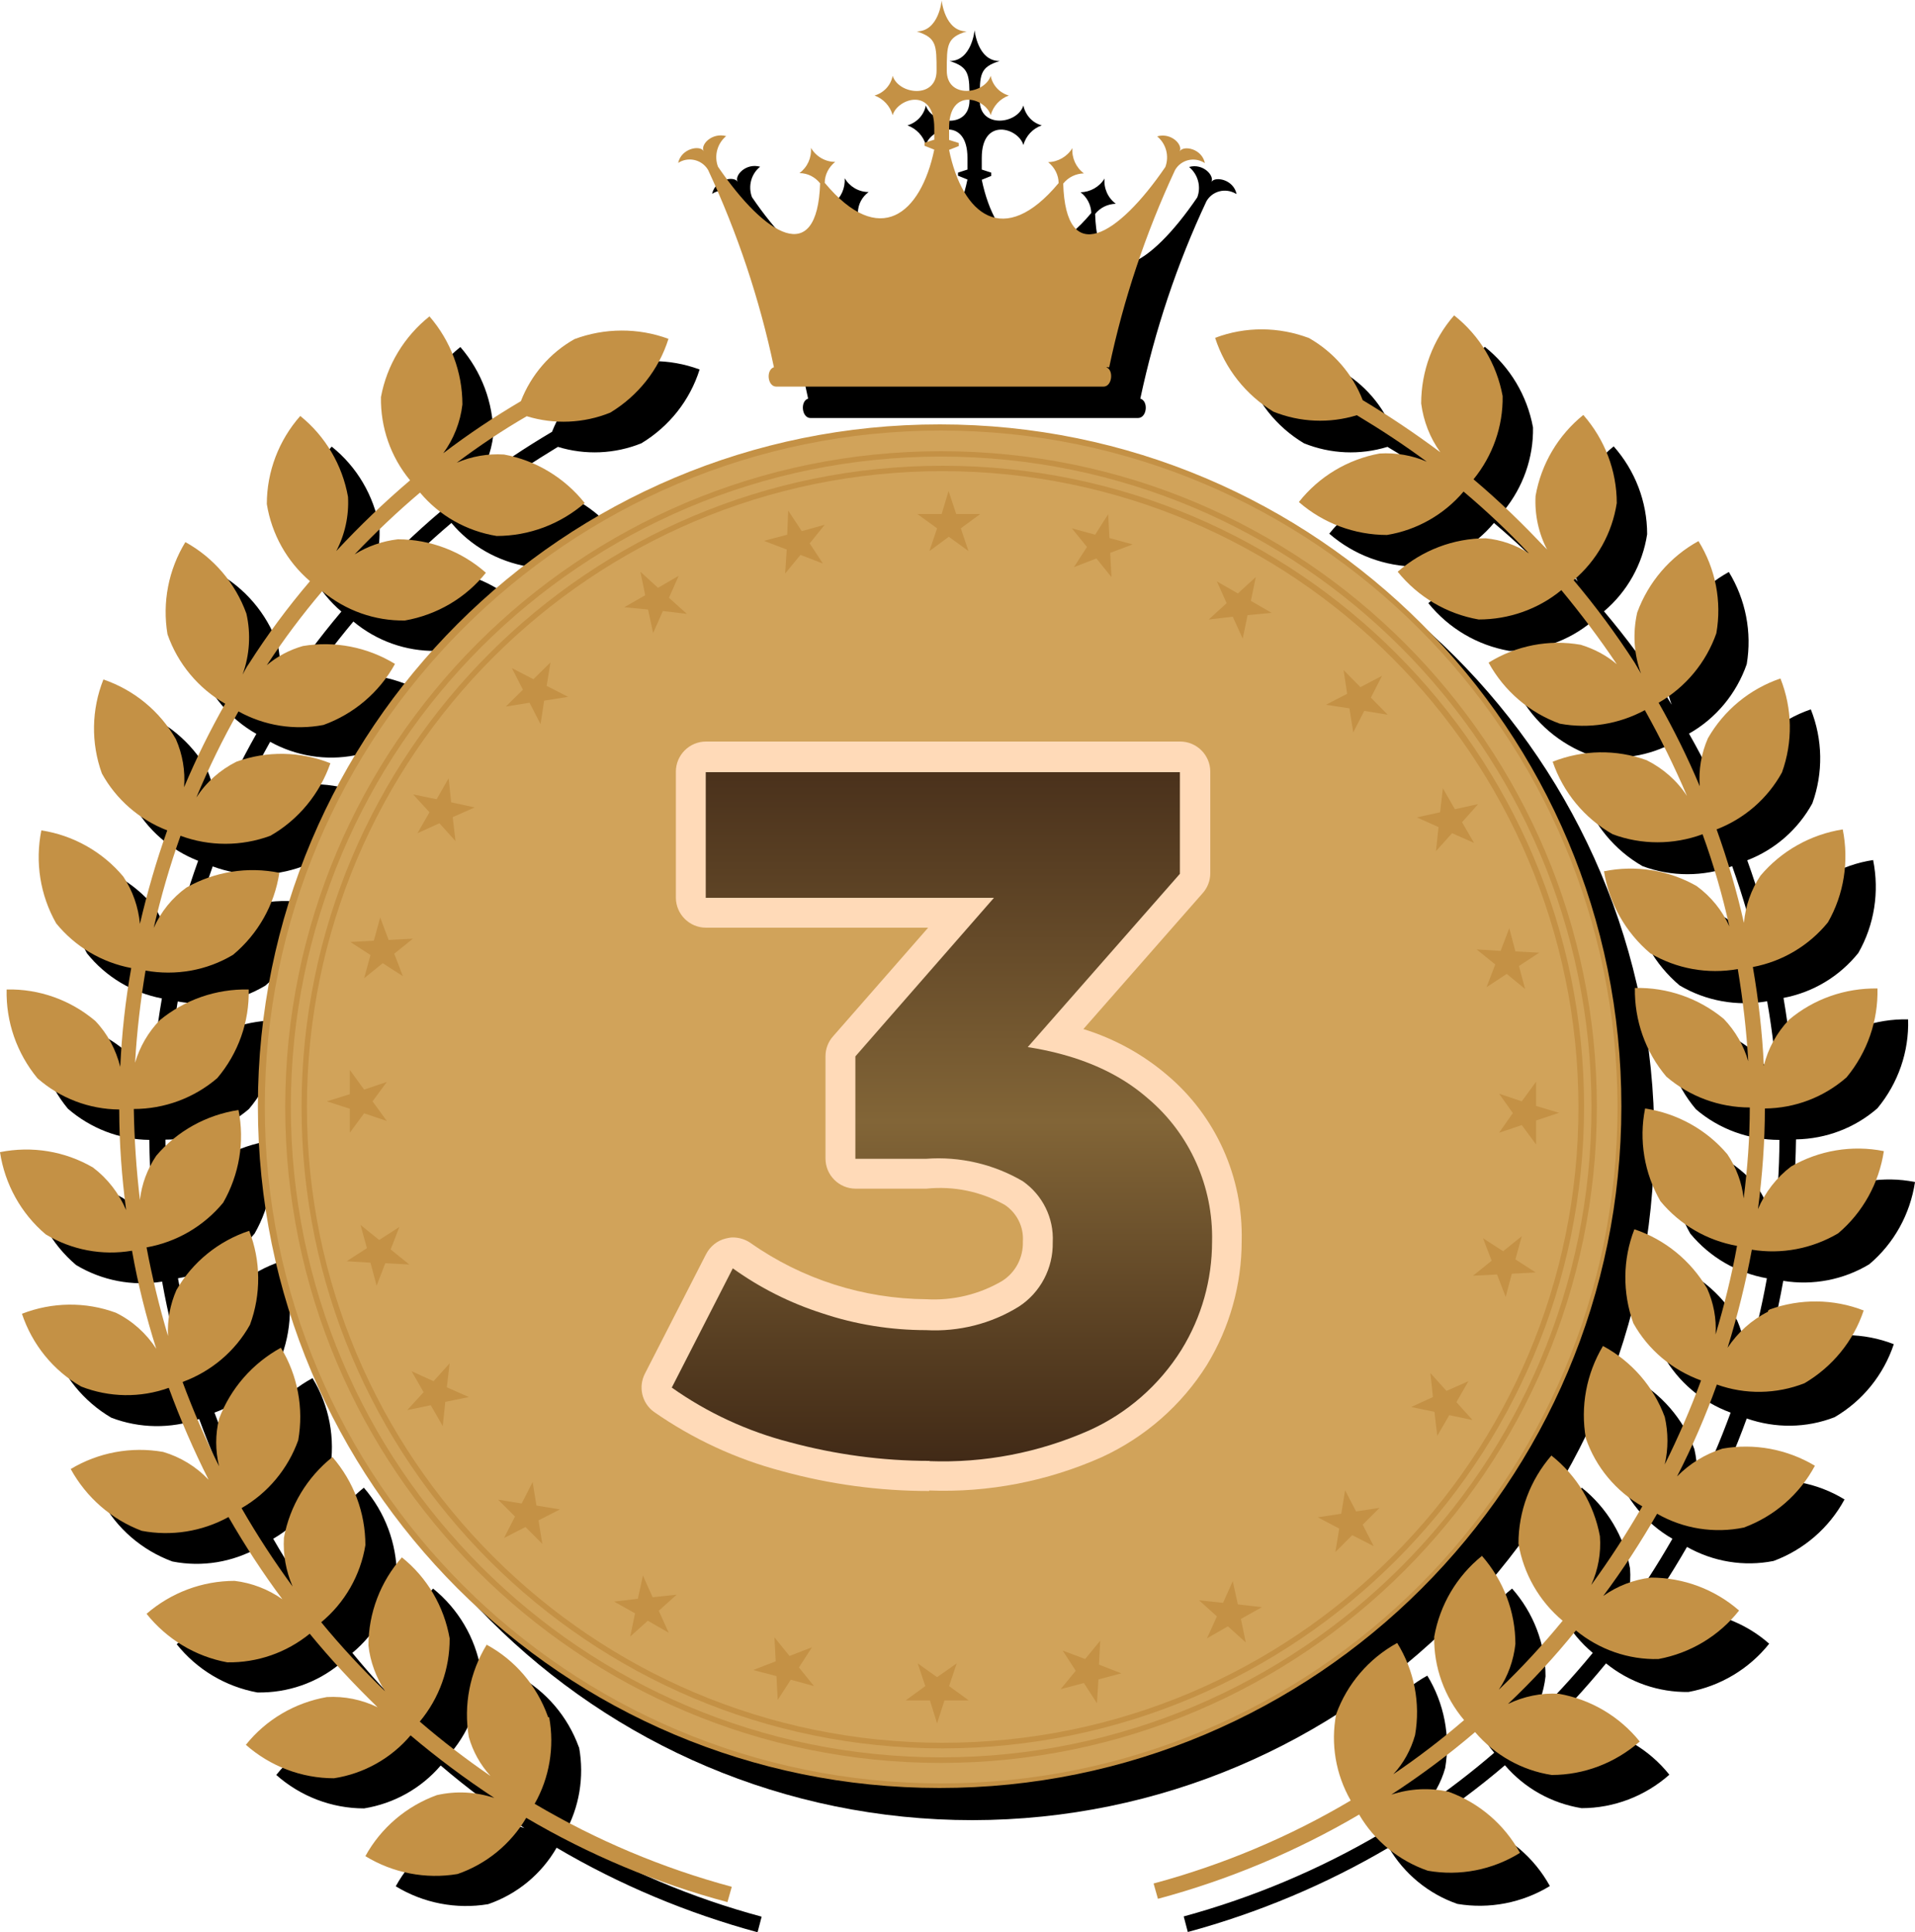 <?xml version="1.0" encoding="UTF-8"?>
<svg id="_レイヤー_1" data-name="レイヤー_1" xmlns="http://www.w3.org/2000/svg" xmlns:xlink="http://www.w3.org/1999/xlink" version="1.1" viewBox="0 0 75 75.66">
  <!-- Generator: Adobe Illustrator 29.7.1, SVG Export Plug-In . SVG Version: 2.1.1 Build 8)  -->
  <defs>
    <style>
      .st0 {
        fill: #f0571e;
      }

      .st1 {
        fill: #ffdab8;
      }

      .st2 {
        fill: #c49145;
      }

      .st3 {
        fill: #d1a35a;
      }

      .st4 {
        fill: url(#_名称未設定グラデーション);
      }
    </style>
    <linearGradient id="_名称未設定グラデーション" data-name="名称未設定グラデーション" x1="-877.94" y1="559.44" x2="-877.94" y2="560.44" gradientTransform="translate(18618.56 15162.28) scale(21.17 -27)" gradientUnits="userSpaceOnUse">
      <stop offset="0" stop-color="#402916"/>
      <stop offset=".5" stop-color="#826537"/>
      <stop offset="1" stop-color="#4b321c"/>
    </linearGradient>
  </defs>
  <g id="_グループ_9307" data-name="グループ_9307">
    <g id="_グループ_9301" data-name="グループ_9301">
      <path id="_パス_15579" data-name="パス_15579" d="M64.79,44.58c0-14.75-11.95-26.7-26.7-26.7-14.75,0-26.7,11.95-26.7,26.7,0,14.75,11.95,26.7,26.7,26.7,14.74-.02,26.68-11.96,26.7-26.7"/>
      <path id="_パス_15580" data-name="パス_15580" d="M29.07,7.88c1.15,2.47,2.02,5.06,2.58,7.73-.32.1-.25.76.09.76h12.83c.35,0,.42-.66.09-.76.57-2.67,1.43-5.26,2.59-7.73.23-.4.74-.53,1.14-.3.01,0,.02.01.04.02-.12-.58-.85-.71-.99-.47.14-.24-.32-.75-.87-.59.35.29.48.77.32,1.19-1.85,2.72-3.89,3.96-4,.65.2-.25.49-.39.81-.4-.31-.23-.48-.61-.44-.99-.2.33-.56.53-.94.54.25.19.41.49.42.81-2.15,2.58-3.76,1.24-4.29-1.3l.37-.15v-.13l-.37-.12v-.46c0-1.61,1.44-1.17,1.63-.5.1-.36.37-.65.72-.77-.37-.1-.64-.4-.72-.78-.23.74-1.71.91-1.71-.2,0-1.01,0-1.3.78-1.54-.87,0-.98-1.21-.98-1.21,0,0-.11,1.21-.98,1.21.78.24.78.54.78,1.54,0,1.12-1.48.94-1.71.2-.07.37-.35.67-.72.78.35.13.62.41.72.77.2-.68,1.63-1.11,1.63.5v.46l-.37.12v.12l.37.15c-.53,2.54-2.14,3.88-4.29,1.3,0-.32.16-.62.42-.81-.39,0-.74-.21-.94-.54.03.38-.14.76-.44.99.32,0,.61.15.81.4-.11,3.31-2.15,2.07-4-.65-.16-.43-.03-.91.32-1.19-.56-.16-1.02.35-.88.59-.14-.24-.87-.11-1,.47.39-.25.9-.14,1.16.24,0,.01.01.02.02.04"/>
      <path id="_パス_15581" data-name="パス_15581" d="M70.47,52.59c-.64.32-1.18.81-1.57,1.41.39-1.26.71-2.54.94-3.84,1.16.19,2.36-.04,3.37-.65.97-.82,1.6-1.96,1.79-3.22-1.24-.25-2.53-.03-3.63.6-.57.43-1.02,1-1.31,1.67.17-1.31.26-2.62.28-3.94,1.18-.02,2.31-.45,3.19-1.22.81-.98,1.24-2.21,1.2-3.48-1.27-.03-2.5.41-3.47,1.23-.48.51-.81,1.13-.98,1.8-.07-1.3-.21-2.59-.43-3.87,1.16-.22,2.19-.84,2.93-1.76.63-1.1.83-2.39.58-3.64-1.25.19-2.39.84-3.21,1.81-.37.55-.59,1.19-.65,1.85-.29-1.24-.64-2.46-1.07-3.65,1.09-.42,1.99-1.21,2.55-2.23.43-1.19.41-2.5-.06-3.68-1.2.41-2.21,1.24-2.84,2.34-.26.59-.37,1.24-.32,1.88-.47-1.12-1.01-2.21-1.61-3.27,1.06-.6,1.86-1.57,2.26-2.72.21-1.25-.04-2.53-.7-3.61-1.11.61-1.96,1.61-2.39,2.8-.18.8-.13,1.63.15,2.4-.09-.14-.16-.28-.25-.42-.73-1.13-1.53-2.21-2.4-3.24.91-.77,1.51-1.84,1.69-3.02,0-1.27-.47-2.49-1.31-3.44-.99.8-1.65,1.92-1.87,3.17-.04.74.12,1.47.46,2.12-.9-.98-1.87-1.91-2.89-2.77.75-.92,1.16-2.07,1.14-3.26-.23-1.25-.9-2.37-1.89-3.16-.83.95-1.29,2.18-1.29,3.45.08.69.34,1.35.75,1.91-.97-.73-1.99-1.41-3.04-2.03-.4-1.02-1.14-1.88-2.1-2.42-1.18-.45-2.49-.46-3.68-.02.38,1.21,1.19,2.24,2.28,2.89,1.04.42,2.19.47,3.27.14.94.56,1.85,1.17,2.73,1.83-.58-.25-1.22-.36-1.85-.32-1.25.23-2.37.9-3.16,1.89.96.83,2.18,1.29,3.45,1.29,1.17-.19,2.24-.8,3-1.71.9.76,1.75,1.57,2.56,2.42-.51-.33-1.09-.53-1.69-.59-1.27,0-2.49.47-3.44,1.31.8.99,1.92,1.65,3.17,1.87,1.18.01,2.33-.39,3.24-1.15.78.92,1.5,1.89,2.16,2.9-.41-.35-.88-.6-1.4-.75-1.25-.21-2.54.04-3.62.7.61,1.11,1.61,1.96,2.8,2.39,1.14.22,2.31.03,3.32-.53.61,1.09,1.16,2.21,1.64,3.36-.39-.59-.94-1.08-1.58-1.39-1.19-.43-2.5-.41-3.68.06.41,1.2,1.24,2.21,2.34,2.84,1.13.42,2.38.42,3.51,0,.42,1.18.77,2.38,1.05,3.61-.29-.62-.73-1.16-1.28-1.57-1.1-.63-2.39-.84-3.64-.58.19,1.25.84,2.39,1.81,3.21,1.03.61,2.25.83,3.43.62.21,1.2.35,2.4.41,3.61-.18-.62-.51-1.19-.95-1.65-.98-.81-2.21-1.23-3.48-1.2-.03,1.27.41,2.5,1.23,3.47.91.78,2.07,1.2,3.27,1.2,0,1.19-.09,2.38-.23,3.56-.07-.62-.29-1.21-.64-1.73-.82-.97-1.96-1.6-3.22-1.79-.25,1.24-.03,2.53.6,3.63.76.92,1.82,1.54,3,1.75-.21,1.17-.49,2.33-.83,3.47.03-.62-.08-1.24-.33-1.81-.64-1.1-1.66-1.92-2.86-2.32-.46,1.18-.47,2.49-.04,3.68.59,1.04,1.52,1.83,2.64,2.24-.41,1.12-.88,2.22-1.42,3.29.14-.61.14-1.25,0-1.86-.44-1.19-1.3-2.18-2.41-2.78-.66,1.08-.9,2.37-.67,3.62.4,1.12,1.18,2.07,2.22,2.67-.61,1.06-1.27,2.09-2,3.07.27-.6.39-1.25.34-1.91-.23-1.25-.9-2.37-1.89-3.16-.84.95-1.3,2.18-1.3,3.45.2,1.18.81,2.25,1.73,3.02-.78.95-1.61,1.85-2.5,2.7.36-.53.58-1.15.65-1.78,0-1.27-.47-2.49-1.31-3.44-.99.79-1.65,1.92-1.87,3.17-.01,1.19.4,2.35,1.17,3.26-.88.76-1.81,1.47-2.77,2.13.4-.44.69-.96.85-1.53.21-1.25-.04-2.54-.7-3.62-1.11.61-1.96,1.61-2.39,2.8-.22,1.16-.02,2.36.57,3.38-2.42,1.42-5.01,2.51-7.72,3.25l.16.61c2.76-.75,5.41-1.86,7.87-3.31.6,1.03,1.56,1.82,2.69,2.21,1.25.21,2.54-.04,3.62-.7-.61-1.11-1.61-1.96-2.8-2.39-.74-.17-1.52-.13-2.24.11,1.14-.75,2.24-1.56,3.28-2.45.77.9,1.83,1.49,3,1.68,1.27,0,2.49-.47,3.44-1.31-.79-.99-1.92-1.65-3.16-1.88-.69-.04-1.37.1-1.99.4.95-.9,1.84-1.87,2.67-2.88.91.74,2.06,1.14,3.23,1.12,1.25-.23,2.37-.9,3.16-1.89-.95-.84-2.18-1.29-3.45-1.29-.68.08-1.32.33-1.87.72.76-1.03,1.46-2.11,2.1-3.22,1.03.58,2.23.78,3.39.55,1.19-.44,2.18-1.3,2.78-2.41-1.08-.66-2.37-.9-3.62-.67-.68.2-1.29.58-1.77,1.09.59-1.17,1.12-2.37,1.56-3.59,1.12.39,2.33.38,3.44-.05,1.1-.64,1.92-1.66,2.32-2.86-1.18-.46-2.49-.47-3.68-.04"/>
      <path id="_パス_15582" data-name="パス_15582" d="M22.67,68.42c-.43-1.19-1.28-2.19-2.39-2.8-.66,1.08-.91,2.37-.7,3.62.16.57.46,1.09.85,1.53-.96-.66-1.89-1.37-2.77-2.13.77-.91,1.18-2.07,1.17-3.26-.22-1.25-.88-2.37-1.87-3.17-.84.95-1.31,2.17-1.31,3.44.07.64.29,1.25.65,1.78-.89-.85-1.72-1.75-2.5-2.7.92-.77,1.54-1.84,1.74-3.02,0-1.27-.46-2.49-1.29-3.45-.99.79-1.67,1.91-1.89,3.16-.04.65.07,1.31.34,1.91-.72-.99-1.39-2.01-2-3.07,1.03-.6,1.82-1.54,2.22-2.67.22-1.25-.02-2.54-.68-3.62-1.12.6-1.97,1.59-2.41,2.78-.15.61-.15,1.25-.01,1.86-.53-1.07-1.01-2.17-1.42-3.29,1.12-.41,2.06-1.2,2.64-2.24.43-1.19.42-2.5-.04-3.68-1.2.4-2.22,1.22-2.86,2.32-.25.57-.36,1.19-.33,1.81-.34-1.14-.62-2.3-.84-3.47,1.18-.2,2.24-.83,3-1.75.63-1.1.85-2.39.6-3.63-1.25.19-2.4.82-3.22,1.79-.35.52-.57,1.11-.64,1.73-.15-1.18-.22-2.37-.23-3.57,1.2,0,2.36-.42,3.27-1.2.82-.97,1.25-2.2,1.23-3.47-1.27-.03-2.5.39-3.48,1.21-.45.47-.77,1.04-.95,1.66.07-1.21.21-2.42.41-3.61,1.18.21,2.4,0,3.43-.62.97-.81,1.62-1.95,1.81-3.21-1.24-.25-2.54-.05-3.64.58-.55.41-.99.95-1.28,1.57.28-1.22.63-2.43,1.05-3.61,1.13.42,2.38.42,3.52,0,1.1-.63,1.93-1.65,2.34-2.85-1.18-.47-2.49-.49-3.68-.06-.64.32-1.18.8-1.57,1.39.48-1.15,1.03-2.27,1.64-3.36,1.01.56,2.19.75,3.32.53,1.19-.43,2.19-1.28,2.8-2.39-1.08-.66-2.37-.91-3.62-.7-.52.15-.99.4-1.4.75.66-1.01,1.39-1.98,2.16-2.9.91.76,2.06,1.17,3.24,1.15,1.25-.22,2.38-.88,3.17-1.87-.95-.84-2.17-1.31-3.44-1.31-.6.06-1.18.27-1.69.59.81-.85,1.66-1.66,2.56-2.42.76.91,1.83,1.51,3,1.71,1.27,0,2.49-.46,3.45-1.29-.79-.99-1.91-1.67-3.16-1.89-.63-.04-1.27.07-1.85.32.88-.66,1.79-1.26,2.73-1.83,1.07.33,2.23.28,3.27-.14,1.09-.66,1.9-1.68,2.28-2.89-1.19-.44-2.5-.44-3.68.02-.96.54-1.7,1.4-2.1,2.42-1.05.62-2.07,1.3-3.05,2.04.41-.56.67-1.22.75-1.91,0-1.27-.46-2.49-1.29-3.45-.99.79-1.67,1.91-1.89,3.16-.02,1.19.38,2.34,1.14,3.26-1.02.86-1.98,1.79-2.88,2.77.34-.65.5-1.39.46-2.12-.22-1.25-.88-2.38-1.87-3.17-.84.95-1.31,2.17-1.31,3.44.19,1.18.79,2.25,1.69,3.02-.87,1.03-1.67,2.11-2.4,3.24-.09.14-.17.28-.25.42.28-.77.33-1.6.15-2.4-.43-1.19-1.28-2.19-2.39-2.8-.66,1.08-.91,2.36-.7,3.61.4,1.15,1.2,2.12,2.26,2.72-.6,1.06-1.14,2.16-1.61,3.28.05-.64-.06-1.29-.32-1.88-.63-1.1-1.64-1.93-2.84-2.34-.47,1.18-.49,2.49-.06,3.68.56,1.02,1.47,1.81,2.55,2.23-.43,1.2-.79,2.42-1.07,3.65-.06-.66-.28-1.3-.65-1.85-.81-.97-1.95-1.62-3.21-1.81-.25,1.24-.05,2.54.58,3.64.74.92,1.78,1.54,2.93,1.76-.22,1.28-.37,2.57-.43,3.87-.17-.67-.51-1.29-.98-1.8-.97-.82-2.2-1.26-3.47-1.23-.04,1.27.39,2.5,1.2,3.48.89.77,2.02,1.21,3.19,1.22.01,1.32.1,2.64.28,3.94-.28-.66-.73-1.23-1.31-1.66-1.1-.63-2.39-.85-3.63-.6.19,1.25.82,2.4,1.79,3.22,1.01.61,2.21.84,3.37.65.23,1.3.55,2.58.94,3.84-.39-.6-.93-1.09-1.57-1.41-1.19-.43-2.5-.42-3.68.04.4,1.2,1.23,2.22,2.32,2.86,1.1.42,2.32.44,3.44.05.45,1.23.97,2.43,1.56,3.59-.48-.51-1.09-.89-1.77-1.09-1.25-.22-2.53.02-3.62.67.6,1.12,1.59,1.97,2.78,2.41,1.16.23,2.36.03,3.39-.55.64,1.11,1.34,2.19,2.1,3.22-.55-.4-1.2-.64-1.87-.72-1.27,0-2.49.46-3.45,1.29.79.99,1.91,1.66,3.16,1.89,1.18.02,2.32-.37,3.23-1.12.83,1.01,1.72,1.97,2.67,2.88-.62-.3-1.31-.44-1.99-.4-1.25.22-2.38.88-3.17,1.87.95.84,2.17,1.31,3.44,1.31,1.17-.19,2.23-.78,3-1.68,1.04.89,2.13,1.7,3.28,2.45-.72-.24-1.5-.28-2.24-.11-1.19.43-2.19,1.28-2.8,2.39,1.08.66,2.37.91,3.62.7,1.13-.39,2.08-1.17,2.68-2.21,2.46,1.45,5.11,2.56,7.87,3.31l.16-.61c-2.71-.73-5.3-1.82-7.72-3.25.58-1.02.78-2.22.57-3.38"/>
    </g>
    <g id="_レイヤー_11" data-name="レイヤー_1">
      <g id="_グループ_9306" data-name="グループ_9306">
        <g id="_グループ_9302" data-name="グループ_9302">
          <circle id="_楕円形_1674" data-name="楕円形_1674" class="st3" cx="36.86" cy="43.35" r="26.6"/>
          <path id="_パス_15583" data-name="パス_15583" class="st2" d="M10.1,43.31c0-14.75,11.96-26.7,26.71-26.69,14.75,0,26.7,11.96,26.69,26.71,0,14.75-11.96,26.7-26.71,26.69-14.74,0-26.69-11.95-26.69-26.69h0ZM36.86,16.86c-14.63,0-26.49,11.86-26.49,26.49s11.86,26.49,26.49,26.49,26.49-11.86,26.49-26.49h0c-.02-14.62-11.87-26.48-26.49-26.49h0Z"/>
        </g>
        <path id="_パス_15584" data-name="パス_15584" class="st2" d="M36.86,69.04c-14.19,0-25.69-11.5-25.69-25.68s11.5-25.69,25.69-25.69,25.68,11.5,25.68,25.68c-.02,14.18-11.51,25.67-25.68,25.69ZM36.86,17.88c-14.07,0-25.47,11.4-25.47,25.47s11.4,25.47,25.47,25.47,25.47-11.4,25.47-25.47h0c-.02-14.06-11.41-25.46-25.47-25.47Z"/>
        <path id="_パス_15585" data-name="パス_15585" class="st2" d="M36.92,68.47c-13.87,0-25.12-11.25-25.11-25.12,0-13.87,11.25-25.12,25.12-25.11,13.87,0,25.11,11.24,25.11,25.11-.02,13.87-11.25,25.1-25.12,25.12ZM36.92,18.45c-13.75,0-24.9,11.15-24.9,24.9s11.15,24.9,24.9,24.9,24.9-11.15,24.9-24.9h0c-.02-13.74-11.16-24.88-24.9-24.9Z"/>
        <g id="_グループ_9303" data-name="グループ_9303">
          <path id="_パス_15586" data-name="パス_15586" class="st2" d="M37.15,19.23l.3.9h.94l-.76.56.3.89-.77-.56-.76.56.3-.89-.77-.56h.95l.27-.9Z"/>
          <path id="_パス_15587" data-name="パス_15587" class="st2" d="M30.88,20.01l.52.79.9-.25-.59.73.52.79-.88-.34-.6.73.06-.94-.89-.34.91-.24.04-.95Z"/>
          <path id="_パス_15588" data-name="パス_15588" class="st2" d="M25.07,22.38l.7.64.81-.47-.38.86.7.63-.94-.11-.38.86-.2-.92-.93-.09.82-.47-.19-.92Z"/>
          <path id="_パス_15589" data-name="パス_15589" class="st2" d="M20.06,26.17l.83.43.67-.66-.15.92.84.43-.94.15-.14.92-.43-.84-.93.15.67-.66-.43-.84Z"/>
          <path id="_パス_15590" data-name="パス_15590" class="st2" d="M16.18,31.11l.92.19.47-.82.1.94.92.2-.86.38.11.94-.63-.7-.86.39.47-.82-.64-.7Z"/>
          <path id="_パス_15591" data-name="パス_15591" class="st2" d="M13.7,36.89l.94-.05.25-.91.33.88.95-.05-.73.59.34.88-.79-.51-.73.59.25-.91-.79-.51Z"/>
          <path id="_パス_15592" data-name="パス_15592" class="st2" d="M12.8,43.13l.9-.28v-.95l.56.77.89-.3-.56.76.56.77-.89-.3-.56.76v-.94l-.9-.29Z"/>
          <path id="_パス_15593" data-name="パス_15593" class="st2" d="M13.58,49.39l.79-.51-.25-.91.73.59.79-.51-.34.88.73.59-.94-.05-.34.88-.24-.9-.95-.06Z"/>
          <path id="_パス_15594" data-name="パス_15594" class="st2" d="M15.95,55.22l.64-.7-.47-.82.86.39.63-.7-.11.94.86.38-.92.19-.1.95-.47-.82-.92.19Z"/>
          <path id="_パス_15595" data-name="パス_15595" class="st2" d="M19.74,60.23l.43-.84-.66-.66.92.15.43-.84.15.92.92.15-.84.43.15.92-.66-.66-.84.43Z"/>
          <path id="_パス_15596" data-name="パス_15596" class="st2" d="M24.68,64.1l.19-.92-.82-.46.93-.11.2-.91.38.85.94-.1-.7.63.39.86-.82-.47-.7.63Z"/>
          <path id="_パス_15597" data-name="パス_15597" class="st2" d="M30.46,66.59l-.05-.95-.91-.24.88-.34-.05-.94.59.73.88-.34-.51.79.59.73-.91-.25-.51.79Z"/>
          <path id="_パス_15598" data-name="パス_15598" class="st2" d="M36.7,67.49l-.28-.9h-.95l.77-.56-.3-.89.76.54.77-.54-.3.89.77.56h-.95l-.29.9Z"/>
          <path id="_パス_15599" data-name="パス_15599" class="st2" d="M42.96,66.7l-.51-.79-.91.24.59-.72-.51-.79.88.33.59-.72-.05.94.88.34-.9.24-.06.94Z"/>
          <path id="_パス_15600" data-name="パス_15600" class="st2" d="M48.79,64.32l-.7-.63-.82.47.39-.86-.7-.63.94.1.38-.85.2.91.94.11-.82.46.19.92Z"/>
          <path id="_パス_15601" data-name="パス_15601" class="st2" d="M53.8,60.55l-.84-.43-.66.66.15-.92-.84-.44.92-.14.15-.92.43.83.92-.14-.66.66.43.84Z"/>
          <path id="_パス_15602" data-name="パス_15602" class="st2" d="M57.67,55.61l-.91-.19-.47.81-.11-.94-.91-.19.85-.39-.1-.94.63.7.86-.38-.47.82.63.7Z"/>
          <path id="_パス_15603" data-name="パス_15603" class="st2" d="M60.16,49.83l-.95.05-.24.91-.34-.88-.94.05.73-.59-.34-.88.79.51.73-.59-.25.91.79.51Z"/>
          <path id="_パス_15604" data-name="パス_15604" class="st2" d="M61.06,43.58l-.9.3v.94l-.56-.76-.89.3.54-.77-.54-.76.89.3.56-.77v.95l.9.27Z"/>
          <path id="_パス_15605" data-name="パス_15605" class="st2" d="M60.28,37.31l-.79.52.24.9-.72-.59-.79.52.34-.89-.73-.59.94.06.34-.89.24.91.95.05Z"/>
          <path id="_パス_15606" data-name="パス_15606" class="st2" d="M57.89,31.49l-.63.71.47.81-.86-.38-.63.7.1-.94-.85-.38.91-.2.11-.94.47.82.91-.2Z"/>
          <path id="_パス_15607" data-name="パス_15607" class="st2" d="M54.12,26.48l-.43.84.66.67-.92-.15-.43.84-.15-.94-.92-.14.83-.43-.14-.93.66.67.84-.44Z"/>
          <path id="_パス_15608" data-name="パス_15608" class="st2" d="M49.18,22.61l-.19.92.81.47-.94.09-.19.92-.39-.86-.94.11.7-.64-.38-.85.82.47.7-.64Z"/>
          <path id="_パス_15609" data-name="パス_15609" class="st2" d="M43.4,20.13l.05.94.91.25-.88.33.05.95-.59-.73-.88.34.51-.79-.59-.73.91.25.51-.8Z"/>
        </g>
        <g id="_グループ_9304" data-name="グループ_9304">
          <path id="_パス_15610" data-name="パス_15610" class="st2" d="M43.44,14.39c.56-2.67,1.43-5.26,2.58-7.73.23-.4.74-.53,1.14-.29.01,0,.02.01.03.02-.12-.58-.85-.71-.99-.46.14-.25-.32-.75-.88-.59.35.29.48.77.32,1.2-1.86,2.72-3.9,3.95-4,.65.2-.25.49-.39.81-.4-.31-.23-.48-.61-.45-.99-.2.33-.56.54-.95.55.25.2.41.5.41.82-2.15,2.58-3.77,1.24-4.29-1.3l.38-.15v-.12l-.38-.12v-.47c0-1.61,1.43-1.17,1.63-.5.1-.36.36-.64.71-.77-.36-.1-.64-.4-.71-.77-.24.73-1.72.91-1.72-.2,0-1.01,0-1.3.78-1.54-.86,0-.98-1.21-.98-1.21,0,0-.11,1.21-.98,1.21.78.25.78.53.78,1.54,0,1.11-1.48.94-1.72.2-.07.37-.35.67-.71.77.35.13.61.41.71.77.2-.67,1.63-1.11,1.63.5v.46l-.38.12v.12l.38.15c-.53,2.53-2.14,3.88-4.29,1.3,0-.32.16-.62.41-.82-.39,0-.75-.21-.95-.55.03.39-.14.76-.45.99.32,0,.61.15.81.4-.11,3.3-2.14,2.07-4-.65-.16-.43-.03-.91.32-1.2-.56-.15-1.02.34-.88.59-.14-.25-.88-.11-1,.46.38-.25.9-.14,1.15.24,0,.01.01.02.02.03,1.15,2.47,2.02,5.07,2.58,7.73-.32.11-.25.76.09.76h12.82c.34,0,.41-.66.1-.76h.08Z"/>
          <path id="_パス_15611" data-name="パス_15611" class="st2" d="M69.24,51.37c-.64.32-1.18.81-1.58,1.41.39-1.26.71-2.54.95-3.84,1.17.19,2.36-.04,3.38-.64.97-.82,1.6-1.97,1.79-3.22-1.24-.25-2.54-.03-3.63.6-.57.43-1.02,1.01-1.3,1.67.17-1.31.27-2.62.27-3.94,1.18-.01,2.31-.44,3.2-1.22.81-.98,1.24-2.21,1.21-3.48-1.27-.02-2.5.41-3.47,1.23-.48.51-.82,1.13-.98,1.8-.06-1.3-.21-2.59-.43-3.87,1.16-.22,2.2-.84,2.94-1.75.63-1.1.83-2.39.58-3.64-1.26.2-2.4.84-3.22,1.81-.37.55-.59,1.19-.65,1.85-.28-1.24-.64-2.46-1.07-3.66,1.09-.42,2-1.21,2.56-2.23.43-1.19.41-2.5-.06-3.68-1.2.41-2.21,1.24-2.84,2.34-.26.59-.37,1.24-.32,1.88-.47-1.12-1.01-2.21-1.61-3.27,1.06-.61,1.86-1.58,2.26-2.72.22-1.25-.03-2.53-.7-3.61-1.11.61-1.96,1.6-2.4,2.8-.18.8-.13,1.63.15,2.39l-.25-.43c-.73-1.13-1.53-2.21-2.39-3.23.91-.77,1.51-1.84,1.69-3.02,0-1.27-.47-2.49-1.31-3.45-.99.8-1.65,1.92-1.87,3.17-.04.74.12,1.47.46,2.12-.91-.98-1.87-1.91-2.89-2.77.75-.92,1.16-2.07,1.14-3.26-.23-1.25-.9-2.37-1.9-3.16-.83.95-1.29,2.18-1.29,3.45.09.69.34,1.34.75,1.91-.98-.73-1.99-1.41-3.04-2.04-.4-1.03-1.14-1.88-2.1-2.43-1.19-.45-2.49-.46-3.68-.01.39,1.21,1.2,2.23,2.28,2.89,1.04.42,2.2.47,3.27.14.95.57,1.86,1.17,2.74,1.82-.58-.25-1.21-.36-1.85-.32-1.25.23-2.37.9-3.16,1.9.95.83,2.18,1.29,3.45,1.29,1.17-.19,2.24-.8,3-1.7.9.76,1.75,1.56,2.56,2.42-.51-.33-1.09-.53-1.69-.59-1.27,0-2.49.47-3.45,1.31.8.99,1.92,1.65,3.17,1.87,1.18,0,2.33-.4,3.24-1.15.77.93,1.5,1.9,2.17,2.9-.41-.35-.89-.6-1.41-.76-1.25-.22-2.53.03-3.61.7.61,1.11,1.6,1.96,2.79,2.39,1.14.21,2.31.02,3.33-.53.61,1.09,1.16,2.21,1.65,3.36-.39-.6-.94-1.08-1.58-1.4-1.19-.43-2.5-.41-3.68.06.41,1.2,1.24,2.21,2.35,2.84,1.13.42,2.38.42,3.52,0,.43,1.18.78,2.39,1.05,3.61-.28-.63-.72-1.17-1.28-1.58-1.1-.63-2.39-.83-3.63-.58.2,1.25.84,2.39,1.81,3.21,1.03.61,2.25.83,3.43.62.2,1.2.34,2.4.41,3.61-.18-.62-.51-1.19-.96-1.66-.98-.81-2.21-1.24-3.48-1.21-.02,1.27.41,2.5,1.23,3.47.91.78,2.07,1.21,3.27,1.21,0,1.19-.09,2.38-.24,3.56-.07-.62-.29-1.21-.64-1.73-.82-.97-1.97-1.6-3.22-1.79-.25,1.24-.03,2.54.6,3.63.76.92,1.82,1.54,3,1.75-.21,1.17-.5,2.33-.84,3.47.04-.62-.08-1.24-.33-1.8-.64-1.09-1.65-1.92-2.85-2.32-.46,1.18-.47,2.49-.04,3.68.58,1.04,1.52,1.83,2.65,2.24-.41,1.12-.89,2.22-1.42,3.29.14-.61.14-1.25,0-1.86-.44-1.19-1.3-2.18-2.42-2.78-.65,1.09-.89,2.37-.67,3.62.39,1.13,1.18,2.07,2.21,2.66-.61,1.06-1.28,2.09-2,3.08.27-.6.39-1.25.34-1.91-.23-1.25-.9-2.37-1.9-3.16-.83.96-1.29,2.18-1.29,3.45.2,1.18.81,2.25,1.73,3.02-.78.95-1.61,1.85-2.5,2.7.36-.53.58-1.15.65-1.79,0-1.27-.47-2.49-1.31-3.45-.99.8-1.65,1.92-1.87,3.17-.02,1.19.4,2.35,1.17,3.26-.88.76-1.81,1.47-2.77,2.12.4-.43.69-.96.85-1.53.22-1.25-.03-2.53-.7-3.61-1.11.61-1.96,1.6-2.39,2.79-.22,1.16-.02,2.35.57,3.38-2.41,1.43-5.01,2.52-7.72,3.25l.17.6c2.76-.74,5.41-1.85,7.88-3.3.6,1.03,1.56,1.81,2.69,2.2,1.25.22,2.53-.03,3.61-.7-.61-1.11-1.6-1.96-2.79-2.39-.75-.17-1.52-.13-2.25.11,1.15-.75,2.24-1.56,3.28-2.45.77.9,1.83,1.5,3,1.68,1.27,0,2.49-.47,3.45-1.31-.8-.99-1.92-1.65-3.17-1.87-.69-.04-1.37.1-1.99.4.95-.9,1.84-1.86,2.66-2.88.91.75,2.06,1.15,3.23,1.12,1.25-.23,2.37-.9,3.16-1.9-.95-.83-2.18-1.29-3.45-1.29-.68.08-1.32.33-1.87.72.77-1.03,1.47-2.11,2.11-3.22,1.03.59,2.24.78,3.4.54,1.19-.44,2.18-1.3,2.78-2.42-1.09-.65-2.37-.89-3.62-.67-.67.21-1.28.58-1.78,1.09.6-1.17,1.12-2.37,1.56-3.6,1.11.4,2.33.38,3.43-.05,1.09-.64,1.92-1.65,2.32-2.85-1.18-.46-2.49-.47-3.68-.04l-.06.04Z"/>
          <path id="_パス_15612" data-name="パス_15612" class="st2" d="M21.45,67.2c-.43-1.19-1.28-2.19-2.39-2.79-.66,1.08-.91,2.36-.7,3.61.16.57.45,1.09.85,1.53-.96-.66-1.89-1.37-2.77-2.13.76-.91,1.18-2.07,1.17-3.26-.22-1.25-.88-2.38-1.87-3.17-.84.95-1.31,2.18-1.31,3.45.07.64.3,1.25.65,1.79-.88-.85-1.72-1.75-2.5-2.7.92-.76,1.54-1.84,1.73-3.02,0-1.27-.46-2.49-1.29-3.45-.99.79-1.67,1.91-1.9,3.16-.04.65.08,1.31.34,1.91-.72-.98-1.39-2.01-2-3.07,1.03-.59,1.82-1.54,2.22-2.66.22-1.25-.02-2.54-.68-3.62-1.11.61-1.97,1.59-2.42,2.78-.15.61-.15,1.25,0,1.86-.54-1.07-1.01-2.17-1.43-3.3,1.12-.41,2.06-1.2,2.64-2.24.44-1.19.43-2.5-.03-3.68-1.2.4-2.22,1.22-2.85,2.32-.25.57-.36,1.18-.33,1.8-.34-1.14-.62-2.3-.84-3.47,1.18-.21,2.24-.83,3-1.75.63-1.1.85-2.39.6-3.63-1.25.19-2.4.82-3.22,1.79-.35.52-.57,1.11-.64,1.73-.14-1.18-.22-2.37-.24-3.56,1.2,0,2.36-.43,3.27-1.21.82-.97,1.26-2.2,1.23-3.47-1.27-.03-2.51.4-3.49,1.21-.45.47-.78,1.04-.96,1.66.07-1.21.21-2.42.41-3.61,1.18.21,2.4,0,3.43-.62.97-.81,1.62-1.95,1.81-3.21-1.24-.25-2.53-.05-3.64.58-.56.4-1,.95-1.28,1.58.28-1.22.63-2.43,1.05-3.61,1.13.42,2.38.42,3.52,0,1.1-.63,1.93-1.64,2.35-2.84-1.18-.47-2.49-.49-3.68-.06-.64.32-1.18.8-1.57,1.4.48-1.15,1.03-2.28,1.65-3.37,1.01.56,2.19.75,3.33.53,1.19-.43,2.19-1.28,2.8-2.39-1.08-.66-2.36-.91-3.61-.7-.52.15-1,.4-1.41.75.66-1.01,1.39-1.98,2.17-2.9.91.76,2.06,1.17,3.24,1.15,1.25-.22,2.38-.88,3.17-1.87-.95-.84-2.18-1.31-3.45-1.31-.6.07-1.18.27-1.69.59.81-.85,1.66-1.66,2.56-2.42.76.91,1.83,1.51,3,1.7,1.27,0,2.49-.46,3.45-1.29-.79-.99-1.91-1.67-3.16-1.9-.63-.04-1.27.07-1.85.32.88-.66,1.79-1.27,2.74-1.82,1.07.33,2.23.28,3.27-.14,1.09-.66,1.9-1.68,2.28-2.89-1.19-.44-2.5-.43-3.68.01-.96.54-1.7,1.4-2.1,2.43-1.05.62-2.07,1.3-3.04,2.04.41-.56.67-1.22.75-1.91,0-1.27-.46-2.49-1.29-3.45-.99.79-1.67,1.91-1.9,3.16-.02,1.19.38,2.34,1.14,3.26-1.02.87-1.98,1.79-2.89,2.77.34-.65.5-1.38.46-2.12-.22-1.25-.89-2.38-1.87-3.17-.84.95-1.31,2.18-1.31,3.45.19,1.18.79,2.25,1.69,3.02-.87,1.02-1.67,2.1-2.39,3.23-.1.14-.17.28-.25.43.28-.77.33-1.6.15-2.39-.43-1.19-1.28-2.19-2.39-2.8-.66,1.08-.91,2.36-.7,3.61.4,1.15,1.21,2.12,2.26,2.72-.6,1.06-1.14,2.15-1.61,3.27.05-.64-.06-1.29-.32-1.88-.63-1.1-1.64-1.93-2.84-2.34-.47,1.18-.49,2.49-.06,3.68.56,1.02,1.47,1.81,2.56,2.23-.43,1.2-.78,2.42-1.07,3.66-.06-.66-.28-1.29-.65-1.85-.81-.97-1.96-1.62-3.21-1.81-.25,1.24-.05,2.53.58,3.64.74.91,1.78,1.53,2.94,1.75-.23,1.28-.37,2.57-.43,3.87-.17-.68-.5-1.3-.98-1.8-.97-.82-2.2-1.26-3.47-1.23-.03,1.27.4,2.5,1.21,3.48.89.78,2.02,1.21,3.2,1.22,0,1.32.1,2.64.27,3.94-.28-.66-.73-1.24-1.3-1.67-1.1-.64-2.39-.85-3.64-.6.19,1.25.82,2.4,1.79,3.22,1.01.61,2.21.84,3.38.64.23,1.3.55,2.58.95,3.84-.39-.6-.93-1.09-1.58-1.41-1.19-.44-2.5-.42-3.68.04.4,1.2,1.22,2.22,2.32,2.85,1.1.43,2.32.45,3.43.05.45,1.23.97,2.43,1.56,3.6-.48-.51-1.1-.89-1.78-1.09-1.25-.22-2.54.02-3.62.67.61,1.11,1.59,1.97,2.78,2.42,1.16.22,2.36.03,3.4-.54.64,1.11,1.34,2.19,2.11,3.22-.55-.39-1.2-.64-1.87-.72-1.27,0-2.49.46-3.45,1.29.79.99,1.91,1.67,3.16,1.9,1.18.02,2.32-.38,3.23-1.12.83,1.01,1.72,1.97,2.66,2.88-.62-.3-1.3-.44-1.99-.4-1.25.22-2.38.88-3.17,1.87.95.84,2.18,1.31,3.45,1.31,1.17-.18,2.24-.78,3-1.68,1.04.88,2.14,1.7,3.28,2.45-.73-.24-1.5-.28-2.25-.11-1.19.43-2.19,1.28-2.8,2.39,1.08.66,2.36.91,3.61.7,1.13-.39,2.08-1.17,2.69-2.2,2.46,1.45,5.11,2.56,7.88,3.3l.17-.6c-2.71-.73-5.3-1.82-7.72-3.25.58-1.02.78-2.22.57-3.38l-.06-.03Z"/>
        </g>
        <g id="_グループ_9305" data-name="グループ_9305">
          <path id="_パス_15613" data-name="パス_15613" class="st0" d="M36.39,57.21c-1.84,0-3.68-.25-5.46-.73-1.66-.43-3.22-1.15-4.62-2.14l2.39-4.67c1.07.77,2.25,1.36,3.5,1.76,1.31.44,2.69.66,4.07.66,1.28.07,2.55-.25,3.63-.92.85-.55,1.35-1.51,1.33-2.52.05-.95-.4-1.85-1.17-2.39-1.14-.67-2.47-.98-3.79-.88h-2.77v-4.01l7.35-8.41.69,2.2h-13.9v-4.92h18.57v3.98l-7.35,8.37-3.1-1.78h1.78c3.26,0,5.73.73,7.41,2.2,1.65,1.39,2.57,3.46,2.52,5.61,0,1.5-.41,2.96-1.2,4.24-.87,1.39-2.13,2.49-3.62,3.16-1.97.87-4.1,1.28-6.25,1.2v-.02Z"/>
          <path id="_パス_15614" data-name="パス_15614" class="st1" d="M36.39,58.39c-1.95,0-3.89-.26-5.77-.78-1.79-.47-3.49-1.26-5.01-2.32-.47-.34-.62-.98-.35-1.5l2.39-4.67c.16-.31.44-.54.78-.62.09-.02.18-.04.27-.04.25,0,.5.08.7.22,2.02,1.42,4.42,2.18,6.88,2.2,1.04.06,2.07-.19,2.96-.71.53-.33.84-.92.82-1.55.04-.57-.23-1.11-.7-1.43-.94-.53-2.01-.75-3.08-.64h-2.77c-.65,0-1.18-.53-1.18-1.18v-4.01c0-.29.11-.57.3-.78l3.72-4.25h-8.7c-.65,0-1.18-.53-1.18-1.18v-4.93c0-.65.53-1.18,1.18-1.18h18.57c.65,0,1.18.53,1.18,1.18v3.98c0,.29-.11.57-.3.78l-4.67,5.32c1.2.37,2.32.98,3.28,1.8,1.91,1.61,2.98,4,2.92,6.5,0,1.71-.47,3.39-1.36,4.85-.99,1.58-2.42,2.83-4.11,3.61-2.13.95-4.45,1.4-6.77,1.31h0Z"/>
          <path id="_パス_15615" data-name="パス_15615" class="st4" d="M36.39,57.21c-1.84,0-3.68-.25-5.46-.73-1.66-.43-3.22-1.15-4.62-2.14l2.39-4.67c1.07.77,2.25,1.36,3.5,1.76,1.31.44,2.69.66,4.07.66,1.28.07,2.55-.25,3.63-.92.85-.55,1.35-1.51,1.33-2.52.05-.95-.4-1.85-1.17-2.39-1.14-.67-2.47-.98-3.79-.88h-2.77v-4.01l7.35-8.41.69,2.2h-13.9v-4.92h18.57v3.98l-7.35,8.37-3.1-1.78h1.78c3.26,0,5.73.73,7.41,2.2,1.65,1.39,2.57,3.46,2.52,5.61,0,1.5-.41,2.96-1.2,4.24-.87,1.39-2.13,2.49-3.62,3.16-1.97.87-4.1,1.28-6.25,1.2v-.02Z"/>
        </g>
      </g>
    </g>
  </g>
</svg>